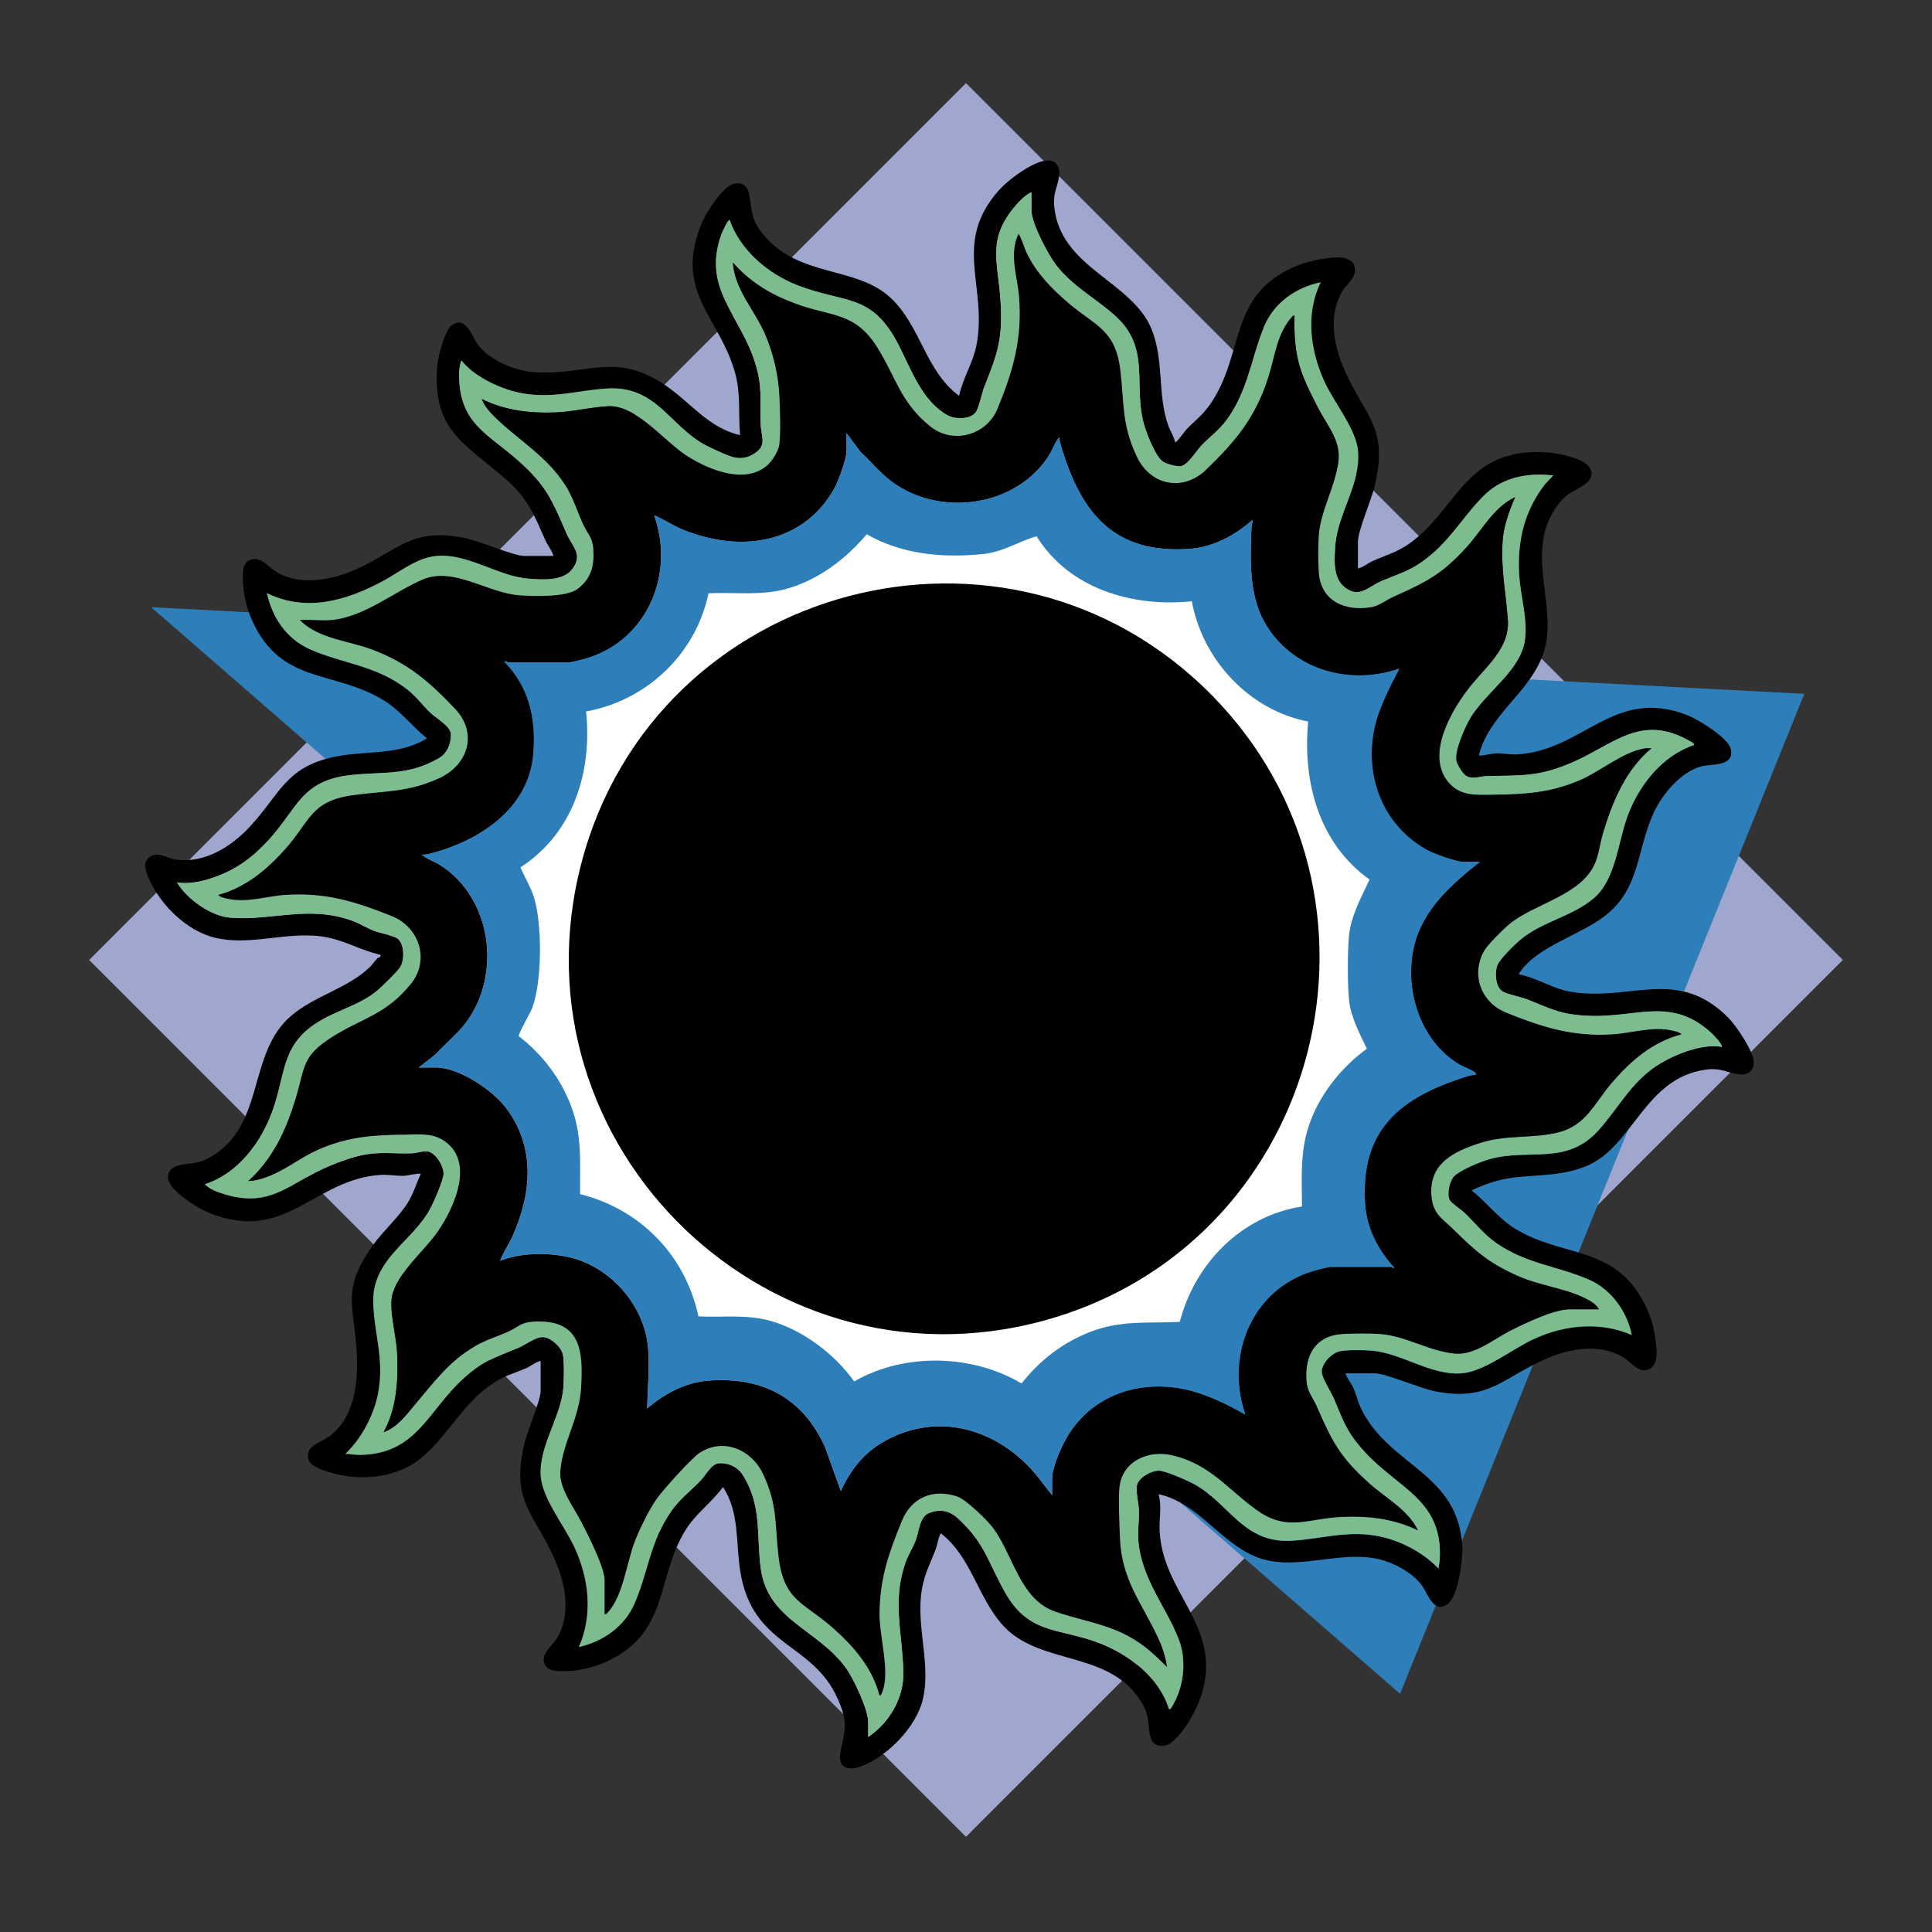 <?xml version="1.0" encoding="UTF-8"?>
<svg id="_レイヤー_3" data-name="レイヤー 3" xmlns="http://www.w3.org/2000/svg" viewBox="0 0 1000 1000">
  <rect x="0" y="0" width="1000" height="1000" fill="#333333" stroke="none"/>
  <defs>
    <style>
      .cls-1 {
        fill: #2e7fb9;
      }

      .cls-2 {
        fill: #fff;
      }

      .cls-3 {
        fill: #9fa7cf;
      }

      .cls-4 {
        fill: #7cbc8e;
      }
    </style>
  </defs>
  <rect class="cls-3" x="179.07" y="175.95" width="641.85" height="641.85" transform="translate(-204.9 499.09) rotate(-45)"/>
  <polygon class="cls-1" points="78.23 314.28 724.68 876.71 933.92 359.14 78.23 314.28"/>
  <g>
    <path d="M286.26,287.8c.72-.7-3.07-6.19-3.6-7.36-6.3-14.04-9.2-22.42-21.53-33.02-21.56-18.54-37.64-25.21-34.76-58.81.36-4.19,3.99-17.68,7.21-20.07,7.62-5.68,10.69,5.81,13.96,10.12,5.93,7.82,19.2,13.32,28.81,13.97,27.78,1.9,42.04-11.1,68.38,7.03,12.85,8.85,22.24,21.94,38.34,25.57-.99-10.77.4-20.96-2.41-31.55-7.71-29.06-31.13-41.33-18.46-75.69,2.51-6.8,7.87-15.02,13.1-20.06,4.89-4.71,11.28-4.26,12.54,3,1.68,9.69.9,12.95,7.79,21.09,18.43,21.74,47.54,15.6,65.27,32.07,15.7,14.58,18.02,37.91,35.55,50.82,1.85-9.21,7.09-16.79,8.94-26.1,6.01-30.32-12.78-52.99,11.65-80.34,4.9-5.48,15.69-13.39,22.83-15.13,5.86-1.43,9.04,2.02,8.32,7.78s-3.19,8.36-2.53,15.64c2.91,31.86,40.27,38.71,50.36,63.55,6.62,16.29,3.01,34.07,8.59,49.71,1.06,2.97,2.97,5.8,3.63,8.95.57.44,5.19-5.99,5.86-6.7,4.55-4.74,8.48-7.46,12.43-13.24,18.16-26.52,8.76-56.55,44.61-71.44,6.1-2.53,15.78-4.46,22.36-4.37,3.08.04,7.2,1.73,7.75,5.13.92,5.66-4.28,8.35-6.82,12.91-6.95,12.49-4.07,27.67,1.4,40.1,10.86,24.66,22.9,29.34,15.77,59.97-1.76,7.56-8.73,23.01-8.73,29.24v13.64c2.86-.56,5.09-2.72,7.65-3.85,7.47-3.28,13.22-4.68,20.11-9.84,21.6-16.18,26.98-42.29,57.61-46.15,9.37-1.18,22.62.13,31.05,4.65,5.45,2.92,6.14,8.13.89,11.77-5.26,3.64-8.68,3.97-13.24,9.76-19.49,24.8.77,53.89-8.47,78.7-7.36,19.75-27.86,30.88-33.02,51.74.58.51,7.43-1.07,8.85-1.09,3.48-.04,7.29.79,11.2.55,34.4-2.15,49.89-35.22,88.12-20.19,5.32,2.09,20.58,11.53,22.07,16.97,2.64,9.61-9.35,8.05-14.74,9.36-10.72,2.61-20.64,14.54-25.04,24.16-8.89,19.42-6.86,39.14-25.26,53.36-12.97,10.02-34.69,15.7-43.82,28.92-.31.45-.74.53-.53,1.34,9.28,1.75,16.74,7.14,26.18,8.86,30.89,5.62,55.44-13.3,82.14,13.59,4.06,4.09,12.87,17.19,13.11,22.74.2,4.37-2.78,7.01-7.1,6.58-6.67-.67-9.51-3.63-17.74-2.49-31.68,4.36-37.47,39.56-61.47,49.77-11.62,4.94-23.27,4.61-35.39,5.79-9.04.88-16.19,3.07-24.34,6.95,7.93,6.22,13.96,14.57,22.64,19.87,24.31,14.85,50.71,8.55,66.23,37.52,3.28,6.12,5.41,12.5,6.26,19.41.57,4.65,1.95,12.55-2.63,15.42-5.41,3.38-10.06-3.56-14.25-6.02-12.01-7.04-27.46-4.4-39.56.87-22.5,9.79-29.8,22.33-57.4,16.95-7.8-1.52-25.8-9.36-31.28-9.36h-15.24c.69,2.67,2.91,5.03,4.01,7.49,1.47,3.28,2.28,7.11,3.92,10.52,14.56,30.4,50.62,33.11,52.53,72.08.31,6.43-2.18,24.97-7.32,29.09-7.25,5.82-10.47-4.79-13.34-8.97-4.92-7.16-15.72-12.74-24.16-14.35-20.31-3.88-42.68,6.87-61.78-.8-19.08-7.66-30.04-27.98-50.66-32.49,1.77,6.24.31,12.28.54,18.44,1.2,32.52,31.61,48.96,22.31,83.28-2.34,8.62-9.14,21.53-16.41,26.91-3.66,2.71-9.08,2.27-10.47-2.4-1.83-6.14-.34-10.61-4.09-17.3-16.28-29.05-53.81-19.36-73.15-41.83-12.56-14.6-15.75-34.56-31.3-46.77-.84,0-2.23,6.8-2.69,8-3.56,9.29-6.73,14.26-7.74,24.89-1.68,17.73,5.15,36.04.91,53.32-3.49,14.18-18.4,29.31-31.94,34.38-7.12,2.66-12.24.35-10.53-7.85,2.57-12.26,3.79-15.31-1.67-27.53-12.98-29.05-43.79-26.35-50.21-65.31-2.48-15.05-.26-30.52-8.98-43.96-5.98,8.21-14.31,13.85-19.61,22.63-15,24.81-8.42,51.48-38.58,66.77-6.22,3.15-13.95,5.4-20.93,5.81-3.37.2-9.81.67-12.07-1.89-4.95-5.63,2.57-10.69,5.25-15.09,7.47-12.23,4.36-28.14-1.04-40.46-10.78-24.61-23.08-29.78-15.81-60.35,1.45-6.12,8.4-22.54,8.4-26.9v-15.78c-2.84.67-5.04,2.68-7.66,3.84-4.45,1.98-8.76,3.09-13.21,5.51-18.33,9.97-25.41,27.68-40.35,40.4-12.77,10.87-31.5,12.73-47.22,8.15-3.34-.97-10.92-3.22-11.78-6.94-1.62-7.02,5.52-8.29,9.9-11.27,13.87-9.43,15.9-27.77,15.14-43.19-1.24-25.21-8.25-32.97,8.1-56.03,5.47-7.71,13.51-14.7,18.31-22.34,2.91-4.64,4.41-10.02,6.73-14.93-.8-.57-7.33.97-8.88,1.01-3.75.09-8.09-.77-12.24-.47-34.09,2.43-48.48,34.88-87.06,20.19-6.37-2.43-14.69-7.74-19.4-12.69-5.38-5.64-4.19-11.41,3.82-12.8,6.29-1.09,8.75-.42,14.81-3.9,28.79-16.56,18.86-53.54,41.84-73.15,12.43-10.61,29.59-14.25,40.91-25.41,1.16-1.14,2.17-2.74,3.45-4.05.9-.92,2.21-.77,1.89-2.11-11.23-2.56-19.49-8.24-31.29-9.63-18.47-2.16-36.34,5.03-54.28.8-15.15-3.57-29.49-18.05-35.02-32.37-1.17-3.03-2.28-6.19.44-8.9,4.11-4.12,10.07.28,14.57.85,14.81,1.86,28.33-6.73,37.94-17.06,15.68-16.85,18.47-30.96,44.01-36.22,16.22-3.34,32.98-.49,47.7-9.52-8.22-6.6-13.9-14.67-23.16-20.15-25.72-15.2-52.23-7.96-67.13-40.36-2.73-5.95-4.6-13.14-4.92-19.69-.22-4.47-.87-11.75,5.15-12.57,4.91-.67,8.63,4.71,12.7,7.02,12.13,6.87,28.17,3.76,40.29-1.6,22.38-9.9,28.48-21.84,56.34-16.41,7.88,1.54,25.58,9.36,31.28,9.36h14.71ZM533.88,99.55c-2.99,1.32-5.87,4.24-8.01,6.7-15.15,17.46-9.36,28.79-8.02,49.17,1.3,19.79-1.36,27.26-8.3,44.69-1.35,3.38-2.77,10.78-4.43,13.22-2.68,3.94-10.76,3.87-14.73,1.64-13.08-7.34-18.76-23.61-25.04-35.93-14.09-27.65-27.46-21.56-52.63-31.34-15.14-5.88-29.55-18.09-35.02-33.71-.91-.67-4.12,6.74-4.42,7.6-9.87,27.67,9.42,41.12,17.29,65.38,4.39,13.54,2.64,19.45,3.17,32.66.29,7.31,3.7,11.37-4.42,15.86-2.99,1.65-5.63,1.96-9.07,1.38-2.79-.47-12.92-5.16-15.73-6.73-18.3-10.23-25.07-30.51-50.2-28.99-15.07.91-27.79,5.29-43.68,2.54-10.74-1.86-24.85-8.31-31.71-16.95-.63-.03-1.35,5.29-1.36,6.17-.27,26.46,14.48,31.16,31.05,45.96,13.99,12.5,17.36,20.42,24.5,37.01,3.16,7.34,8.93,11.19,3,18.85-4.78,6.18-15.21,5.41-22.45,4.87-16.03-1.19-31.27-13.17-47.57-11.78-10.35.88-18.93,8.19-27.73,12.92-18.9,10.17-39.68,16.38-60.25,6.33,2.95,13.03,10.38,23.91,22.85,29.29,16.49,7.11,32.62,8.06,48.13,19.26,5.78,4.18,8.55,8.26,13.23,12.98,3.05,3.07,10.91,7.23,11.04,11.47.14,4.95-1.94,9.99-6.29,12.47-16.36,9.35-28.56,6.72-45.83,8.72-25.18,2.91-27.07,16.82-41.78,33.1-6.66,7.37-13.92,13.48-23.08,17.56-7.47,3.33-16.65,6.15-24.79,4.89,5.15,8.5,17.42,17.4,27.52,18.2,21.87,1.73,40.46-6.59,63.14,1.58,4.03,1.45,7.52,3.76,11.34,5.24,3.04,1.18,10.7,2.48,12.67,4.44,3.06,3.04,3.1,10.6.96,14.24-1.37,2.33-9.48,10.19-11.87,12.2-8.46,7.13-19.66,9.93-29.05,15.34-21,12.11-18,26.65-25.26,46.94-5.83,16.29-17.96,32.59-35.01,38,2.32,2.7,6.66,4.14,10.05,5.19,24.41,7.54,33.95-6.06,54.15-14.53,5.5-2.31,12.76-4.97,18.6-6,8.7-1.54,15.98-.34,24.45-.68,2.2-.09,5.4-1.14,7.42-1.06,4.56.18,8.76,7.36,8.88,11.49.09,3.22-5.1,14.92-6.88,18.25-9.29,17.38-30.39,26-29.53,49.14.61,16.35,5.81,28.85,2.54,46.34-2.11,11.26-8.63,23.64-16.96,31.44,2.68.09,5.04.61,7.78.56,29.37-.52,34.91-22.99,53.71-39.87,10.26-9.21,16.07-10.56,28.18-15.67,3.79-1.6,8.92-5.69,12.75-5.48s9.35,5.09,10.18,9.1c.73,3.55.54,13.02.26,16.9-1.12,15.15-12.53,29.87-11.78,45.43.58,11.97,12.45,26.36,17.56,37.52,7.47,16.32,9.54,34.73,2.22,51.53,12.33-2.78,23.58-10.51,28.75-22.32,7.11-16.24,8.06-31.96,18.73-47.59,4.7-6.9,10.41-10.86,15.9-16.72,2.54-2.71,5.26-8.27,9.15-8.55,4.84-.34,9.6,1.9,12.19,5.91,10.2,15.79,7.09,31.73,9.47,48.82,3.7,26.52,29.6,31.3,44.01,51.19,3.98,5.5,11.55,21.51,11.55,28.03v7.75c10.93-7.45,18.45-19.96,18.21-33.45-.36-19.84-5.98-36.56,1.04-56.67,1.45-4.15,3.69-7.51,5.23-11.35,1.87-4.67,2.03-12.49,6.95-14.44,5.99-2.38,10.8-1.22,15.39,3.06,13.98,13.04,15.44,22.99,24.23,38.35,12.38,21.64,27.85,17.93,48.5,25.84,15.43,5.9,31.16,17.96,36.1,34.24.8.81,2.14-2.18,2.41-2.67,5.64-9.96,6.79-23.5,2.49-34.06-6.48-15.92-17.27-28.59-20.26-46.59-1.19-7.16-.07-12.41-.16-19.1-.05-3.95-1.62-9.54-1.03-13.34.64-4.11,7.57-7.72,11.46-7.67,3.14.04,14.53,5.03,17.74,6.75,18.46,9.88,25.72,30.93,50.74,29.53,15.16-.85,28.2-5.38,44.21-2.54,11.57,2.05,23.95,8.43,31.97,16.96-.01-1.36.47-2.63.56-3.99,2.23-31.41-21.31-37.21-38.8-56.44-9.61-10.57-10.65-15.29-16.04-27.81-1.43-3.33-6.21-10.68-6.19-13.65.03-4.31,5.06-9.59,9.24-10.59,3.43-.83,12.47-.66,16.23-.39,15.71,1.16,31.16,13.08,47.03,11.78,12.04-.99,26.57-13.02,38.06-18.1,15.82-7,33.78-8.7,49.93-1.68-2.38-12.24-10.72-23.75-22.32-28.75-16.26-7.01-32.44-8.11-47.91-18.94-6.51-4.56-10.58-10.09-16.13-15.42-1.7-1.64-6.87-5.07-7.79-6.64-1.68-2.89-.26-9.16,1.63-11.79,2.54-3.55,14.78-8.43,19.25-9.63,20.4-5.51,39.66,3.58,56.17-14.96,11.88-13.34,17.87-27.21,34.92-36.21,8.17-4.31,19.53-8.38,28.7-6.86.76-.94-4.15-6.06-5.09-6.94-20.67-19.13-38.3-8.31-62.58-9.08-14.94-.48-19.35-3.07-32.34-8.3-3.82-1.54-9.7-2.51-12.98-4.14-4.19-2.08-4.59-10.12-2.99-13.98,1.27-3.08,8.86-10.52,11.69-12.91,11.24-9.5,27.16-12.14,38.23-21.67,11.32-9.75,12.29-28.76,17.39-42.51,5.88-15.86,17.85-31.12,34.24-36.63.82-.79-2.19-2.14-2.67-2.41-24.67-13.97-39.19,2.25-59.92,11.23-17.89,7.75-26,6.71-44.67,7.21-3.82.1-8.09,2.24-11.42-.83-1.46-1.35-4.01-5.51-4.28-7.48-.7-5.14,4.18-16.2,6.81-20.9,7.91-14.15,27.38-25.49,28.96-42.7,1-10.82-2.62-21.82-3.19-32.62-.92-17.31,2.72-32.71,13.38-46.51l4.26-4.56c-12.4-1.57-25.78.76-35.05,9.61-10.16,9.69-16.63,21.59-28.05,31.31-9.77,8.32-15.07,9.2-26.21,13.9-4.77,2.01-9.7,7.2-15.19,5.03-9.61-3.81-8.96-14.38-8.36-23.23,1.15-17.14,13.5-32.23,11.78-49.71-1.06-10.84-12.21-24.57-17.03-34.84-7.56-16.1-10.32-35.61-2.22-52.06-12.82,2.7-24.18,10.54-29.29,22.85-6.87,16.58-8.2,33.15-19.47,48.45-3.95,5.37-8.65,8.6-13.02,13.19-2.58,2.7-7.27,10.38-10.74,10.7-2.29.21-7.31-1.09-9.27-2.44-3.81-2.61-8.55-14.92-9.81-19.6-5.63-20.96,3.9-39.42-15.35-56.31-10.02-8.79-21.39-14.72-29.94-25.68-4.21-5.4-12.85-21.76-12.85-28.33v-9.36Z"/>
    <path class="cls-4" d="M533.88,99.55v9.36c0,6.57,8.64,22.93,12.85,28.33,8.55,10.96,19.92,16.89,29.94,25.68,19.25,16.89,9.72,35.35,15.35,56.31,1.26,4.69,6,17,9.81,19.6,1.97,1.35,6.98,2.64,9.27,2.44,3.47-.31,8.17-8,10.74-10.7,4.37-4.59,9.07-7.82,13.02-13.19,11.27-15.3,12.6-31.87,19.47-48.45,5.11-12.31,16.47-20.15,29.29-22.85-8.11,16.45-5.35,35.97,2.22,52.06,4.83,10.28,15.97,24,17.03,34.84,1.72,17.48-10.63,32.57-11.78,49.71-.59,8.86-1.25,19.42,8.36,23.23,5.49,2.18,10.42-3.01,15.19-5.03,11.14-4.7,16.44-5.58,26.21-13.9,11.42-9.73,17.89-21.62,28.05-31.31,9.27-8.85,22.65-11.18,35.05-9.61l-4.26,4.56c-10.66,13.8-14.3,29.2-13.38,46.51.58,10.8,4.19,21.8,3.19,32.62-1.59,17.21-21.05,28.55-28.96,42.7-2.63,4.71-7.52,15.76-6.81,20.9.27,1.97,2.82,6.14,4.28,7.48,3.33,3.08,7.61.93,11.42.83,18.67-.49,26.78.54,44.67-7.21,20.73-8.98,35.25-25.2,59.92-11.23.47.27,3.49,1.62,2.67,2.41-16.39,5.51-28.36,20.77-34.24,36.63-5.1,13.75-6.07,32.76-17.39,42.51-11.07,9.53-26.99,12.17-38.23,21.67-2.83,2.39-10.42,9.83-11.69,12.91-1.59,3.86-1.2,11.9,2.99,13.98,3.28,1.63,9.16,2.6,12.98,4.14,12.99,5.24,17.4,7.83,32.34,8.3,24.28.77,41.91-10.05,62.58,9.08.94.87,5.85,6,5.09,6.94-9.18-1.53-20.53,2.55-28.7,6.86-17.05,9-23.04,22.87-34.92,36.21-16.51,18.53-35.77,9.45-56.17,14.96-4.47,1.21-16.7,6.09-19.25,9.63-1.89,2.63-3.31,8.9-1.63,11.79.92,1.58,6.09,5.01,7.79,6.64,5.55,5.34,9.62,10.86,16.13,15.42,15.46,10.83,31.65,11.93,47.91,18.94,11.6,5,19.94,16.51,22.32,28.75-16.14-7.02-34.11-5.31-49.93,1.68-11.48,5.08-26.02,17.11-38.06,18.1-15.87,1.31-31.33-10.62-47.03-11.78-3.76-.28-12.8-.44-16.23.39-4.17,1-9.21,6.28-9.24,10.59-.02,2.97,4.76,10.32,6.19,13.65,5.39,12.52,6.43,17.24,16.04,27.81,17.49,19.23,41.04,25.02,38.8,56.44-.1,1.36-.58,2.63-.56,3.99-8.02-8.53-20.4-14.9-31.97-16.96-16.01-2.84-29.05,1.69-44.21,2.54-25.02,1.4-32.28-19.65-50.74-29.53-3.21-1.72-14.6-6.71-17.74-6.75-3.89-.05-10.83,3.56-11.46,7.67-.59,3.8.98,9.39,1.03,13.34.09,6.69-1.03,11.94.16,19.1,2.98,18,13.78,30.68,20.26,46.59,4.3,10.56,3.15,24.1-2.49,34.06-.27.48-1.61,3.48-2.41,2.67-4.93-16.27-20.67-28.33-36.1-34.24-20.65-7.9-36.12-4.2-48.5-25.84-8.79-15.35-10.25-25.3-24.23-38.35-4.59-4.28-9.4-5.44-15.39-3.06-4.92,1.95-5.08,9.77-6.95,14.44-1.54,3.84-3.78,7.2-5.23,11.35-7.01,20.11-1.4,36.84-1.04,56.67.25,13.49-7.27,26-18.21,33.45v-7.75c0-6.52-7.57-22.53-11.55-28.03-14.41-19.89-40.31-24.66-44.01-51.19-2.38-17.1.73-33.03-9.47-48.82-2.59-4.01-7.35-6.25-12.19-5.91-3.89.28-6.61,5.84-9.15,8.55-5.49,5.86-11.2,9.82-15.9,16.72-10.66,15.64-11.61,31.35-18.73,47.59-5.17,11.8-16.42,19.54-28.75,22.32,7.33-16.8,5.26-35.21-2.22-51.53-5.11-11.16-16.99-25.55-17.56-37.52-.75-15.56,10.66-30.28,11.78-45.43.29-3.88.47-13.34-.26-16.9-.82-4.01-6.17-8.88-10.18-9.1s-8.96,3.88-12.75,5.48c-12.11,5.12-17.92,6.46-28.18,15.67-18.8,16.88-24.35,39.35-53.71,39.87-2.74.05-5.1-.47-7.78-.56,8.32-7.8,14.85-20.18,16.96-31.44,3.28-17.49-1.92-29.99-2.54-46.34-.86-23.14,20.23-31.76,29.53-49.14,1.78-3.33,6.97-15.02,6.88-18.25-.12-4.13-4.32-11.31-8.88-11.49-2.02-.08-5.22.97-7.42,1.06-8.48.35-15.76-.85-24.45.68-5.84,1.03-13.1,3.69-18.6,6-20.2,8.47-29.74,22.08-54.15,14.53-3.38-1.05-7.72-2.49-10.05-5.19,17.05-5.41,29.18-21.71,35.01-38,7.26-20.29,4.26-34.82,25.26-46.94,9.39-5.41,20.59-8.21,29.05-15.34,2.39-2.01,10.5-9.87,11.87-12.2,2.15-3.65,2.1-11.2-.96-14.24-1.97-1.96-9.63-3.26-12.67-4.44-3.82-1.48-7.32-3.79-11.34-5.24-22.67-8.17-41.27.16-63.14-1.58-10.1-.8-22.37-9.69-27.52-18.2,8.15,1.26,17.33-1.56,24.79-4.89,9.16-4.09,16.42-10.19,23.08-17.56,14.71-16.28,16.59-30.18,41.78-33.1,17.27-2,29.47.63,45.83-8.72,4.35-2.49,6.44-7.53,6.29-12.47-.12-4.24-7.99-8.4-11.04-11.47-4.68-4.72-7.45-8.8-13.23-12.98-15.51-11.2-31.63-12.15-48.13-19.26-12.47-5.38-19.9-16.26-22.85-29.29,20.57,10.06,41.35,3.85,60.25-6.33,8.79-4.73,17.38-12.04,27.73-12.92,16.3-1.39,31.54,10.59,47.57,11.78,7.23.54,17.66,1.31,22.45-4.87,5.93-7.66.16-11.51-3-18.85-7.14-16.59-10.5-24.51-24.5-37.01-16.57-14.8-31.31-19.5-31.05-45.96,0-.87.73-6.2,1.36-6.17,6.86,8.63,20.97,15.09,31.71,16.95,15.89,2.75,28.6-1.63,43.68-2.54,25.13-1.52,31.91,18.77,50.2,28.99,2.81,1.57,12.94,6.26,15.73,6.73,3.44.59,6.07.28,9.07-1.38,8.12-4.49,4.71-8.54,4.42-15.86-.53-13.22,1.22-19.12-3.17-32.66-7.86-24.26-27.16-37.71-17.29-65.38.31-.86,3.52-8.27,4.42-7.6,5.48,15.61,19.89,27.83,35.02,33.71,25.17,9.77,38.54,3.68,52.63,31.34,6.28,12.32,11.96,28.59,25.04,35.93,3.97,2.23,12.05,2.3,14.73-1.64,1.66-2.44,3.08-9.84,4.43-13.22,6.94-17.43,9.61-24.9,8.3-44.69-1.34-20.38-7.13-31.7,8.02-49.17,2.13-2.46,5.01-5.38,8.01-6.7ZM171.54,320.96c-5.18.5-11.05-.37-16.31,0,9.61,9.72,24.94,10.56,37.42,15.26,18.74,7.06,29.5,16.6,42.78,30.49,12.04,12.6,7.15,29.12-8.18,36.17-15.89,7.3-27.98,6.48-44.49,8.72-22.09,2.99-22.12,13.43-35.28,28.1-9.59,10.69-20.4,19.65-34.5,23.53.53.93,2.84,1.49,3.86,1.75,10.44,2.68,20.43-1.04,30.64-1.75,21-1.47,36.45,3.44,55.34,10.97,14.28,5.69,19.8,22.76,9.91,35.02-12.98,16.11-25.04,17.54-40.88,27.58-15.74,9.98-13.89,15.49-18.72,31.5-4.89,16.23-11.8,31.63-24.64,43.05,13.8-.94,24.85-11.45,37.08-16.65,15.5-6.6,28.36-7.21,45-7.43,6.61-.09,12.89-.75,18.63,2.8,17.01,10.5,6.07,34.87-2.63,47.43-6.91,9.99-20.85,21.23-23.58,33.11-1.66,7.21,2.12,20.97,2.54,29.23.71,14.11-.09,28.94-6.97,41.46,6.99-2.37,11.91-9.22,16.57-14.72,9.59-11.33,17.4-22.08,30.67-29.76,6-3.47,11.61-4.95,17.47-7.66,5.41-2.5,6.16-4.71,13.06-5.08,24.34-1.33,25.75,14.99,24.4,35.06-1.01,14.94-9.45,27.74-10.65,42.29-.73,8.91,6.95,18.66,10.91,26.4,3.39,6.62,12.02,23.38,12.02,30.23v17.38c.93.2,1.77-1.13,2.3-1.75,7.1-8.43,9.05-24.6,12.96-35.13,2.68-7.23,7.42-16.62,11.81-22.96,3.03-4.38,17.98-20.93,22-23.57,12.31-8.08,26.96-1.68,32.86,10.85,7.58,16.1,6.1,25.61,7.98,42.25,2.72,24.13,13.26,24.07,28.83,38.06,10.62,9.54,19.83,20.36,23.53,34.5.95-.23,1.16-1.24,1.46-2.01,4.05-10.72-1.6-28.44-1.49-40.53.17-18.35,4.81-31.29,11.53-47.83,4.95-12.17,16.09-16.95,28.73-12.7,4.39,1.48,14.71,11.49,17.81,15.35,10.6,13.19,14.24,37.33,32.06,43.89,11.6,4.27,23.43,5.82,35.24,11.29,9.28,4.3,16.28,10.33,23.34,17.57-.61-4.97-2.58-10.79-4.71-15.34-8.56-18.23-18.82-29.72-19.58-51.78-.25-7.19-.83-18.28-.29-25.13,1.09-13.92,14.68-20.19,27.38-17.23,19.8,4.62,29.04,17.98,44.12,28.62,15.54,10.97,25.97,4.13,43.22,3.32,14.01-.66,27.2.78,39.84,6.94-5.22-10.72-16.32-16.43-24.88-24.05-15.28-13.59-19.49-21.65-27.43-39.95-2.26-5.2-5.04-7.5-5.44-13.82-.8-12.85,4.67-22.89,18.43-23.81,5.63-.37,14.22-.41,19.83,0,13.3.96,25.14,8.89,38.55,10.12,10.1.93,19.41-6.98,28-11.44,7.37-3.84,23.32-11.49,31.3-11.49h15.24c-1.46-2.8-4.85-4.64-7.66-5.97-10.74-5.1-23.36-6.38-34.58-11.41-15.05-6.75-21.69-12.78-33.16-24.07-5.76-5.67-10.42-7.76-11.23-17.12-1.46-16.94,11.53-23.12,25.37-27.56,13.55-4.35,27.36-2.1,40.52-5.48,14.28-3.67,18.49-15.15,27.42-25.53,9.9-11.52,21.04-21.26,36.11-25.13-.53-.94-2.84-1.49-3.86-1.75-10.71-2.76-21.13,1.06-31.71,1.75-20.62,1.34-36.52-3.7-55.1-11.21-13.01-5.26-18.45-19.4-11.57-31.92,1.71-3.12,9.67-11.02,12.64-13.56,13.03-11.14,38.18-15.1,45.08-32.47,1.89-4.76,2.4-10.05,3.84-14.83,4.98-16.52,11.66-32.8,25.17-44.13-1.46-.08-2.86-.05-4.3.24-11.19,2.2-22.36,11.91-32.87,16.37-15.39,6.54-28.4,7.27-44.9,7.48-8.8.11-17.15.83-23.27-6.72-11.68-14.41,2.09-37.73,11.77-49.71,8.04-9.95,20.19-19.56,19.23-33.7-.97-14.34-3.77-26.66-2.69-41.74.53-7.4,3.51-15.46,6.44-22.17-11.02,5.06-17.2,17.24-25.12,25.95-12.71,13.98-21.28,18.17-37.98,25.67-3.37,1.52-7.6,4.69-10.97,5.27-13.73,2.37-26.54-2.81-27.56-18.1-.35-5.32-.38-13.45,0-18.76.95-13.1,8.3-24.97,10.12-38.01,1.56-11.12-5.58-18.72-10.38-28.01-9.39-18.19-12.59-25.73-12.37-46.67,0-.63.45-.91-.46-1.47-8.57,8.74-9.47,21.3-13.09,32.36-6.89,21.05-16.92,32.84-32.13,47.56-11.93,11.55-28.8,8.25-35.91-6.83-7.99-16.94-6.36-27.46-8.53-44.95-2.6-21.01-13.14-22.72-27.22-34.82-8.33-7.16-16.06-15.07-20.95-25.05-1.66-3.4-2.54-7.23-4.45-10.52-5.12,10.52-.57,22.17.26,32.9,1.68,21.75-3.1,38.17-11.21,57.77-5.7,13.79-23.12,18.48-34.79,9.08-15.55-12.54-17.71-25.5-27.47-40.99-11.66-18.5-23.85-15.66-42.18-22.53-13-4.87-23.2-10.79-32.49-21.26.9,13.8,11.4,24.93,16.66,37.07,4.23,9.77,6.95,21.5,7.42,32.16.29,6.62.78,18.9-.07,25.11-.45,3.28-3.84,8.6-6.37,10.75-11.57,9.83-29.98,2.16-41.14-4.86-11.82-7.44-26.34-26.54-40.95-25.89-8.65.39-18.21,2.84-27.29,3.2-13.29.52-26.3-.97-38.23-6.94,1.74,4.61,5.55,8.22,9.08,11.5,11.47,10.65,24.56,18.52,33.59,32.19,4.49,6.79,6.54,14.1,9.81,21.21,2.34,5.09,4.87,6.55,5.26,12.92.54,8.69-1.1,15.23-8.28,20.58-5.73,4.27-22.67,3.76-29.97,3.23-16.33-1.18-34.26-15.02-50.27-8.06-15.11,6.57-29.91,19.23-47.05,20.87Z"/>
    <path d="M171.54,320.96c17.13-1.65,31.94-14.3,47.05-20.87,16.01-6.97,33.94,6.87,50.27,8.06,7.3.53,24.24,1.04,29.97-3.23,7.18-5.35,8.83-11.89,8.28-20.58-.4-6.37-2.92-7.83-5.26-12.92-3.27-7.11-5.32-14.42-9.81-21.21-9.03-13.67-22.12-21.53-33.59-32.19-3.53-3.28-7.34-6.9-9.08-11.5,11.93,5.98,24.94,7.46,38.23,6.94,9.07-.35,18.64-2.81,27.29-3.2,14.61-.65,29.13,18.45,40.95,25.89,11.17,7.02,29.57,14.69,41.14,4.86,2.53-2.15,5.92-7.47,6.37-10.75.85-6.21.36-18.49.07-25.11-.47-10.67-3.19-22.39-7.42-32.16-5.26-12.15-15.76-23.27-16.66-37.07,9.29,10.47,19.48,16.39,32.49,21.26,18.33,6.87,30.52,4.03,42.18,22.53,9.75,15.48,11.92,28.45,27.47,40.99,11.66,9.4,29.08,4.71,34.79-9.08,8.11-19.59,12.88-36.02,11.21-57.77-.83-10.73-5.38-22.38-.26-32.9,1.91,3.29,2.79,7.13,4.45,10.52,4.89,9.97,12.62,17.89,20.95,25.05,14.07,12.1,24.62,13.81,27.22,34.82,2.16,17.49.54,28.01,8.53,44.95,7.11,15.07,23.97,18.38,35.91,6.83,15.21-14.72,25.23-26.51,32.13-47.56,3.62-11.06,4.52-23.62,13.09-32.36.91.56.47.84.46,1.47-.21,20.94,2.98,28.48,12.37,46.67,4.8,9.29,11.94,16.89,10.38,28.01-1.83,13.04-9.17,24.91-10.12,38.01-.38,5.31-.35,13.43,0,18.76,1.02,15.29,13.83,20.47,27.56,18.1,3.37-.58,7.6-3.76,10.97-5.27,16.7-7.5,25.26-11.68,37.98-25.67,7.92-8.71,14.1-20.89,25.12-25.95-2.93,6.71-5.9,14.77-6.44,22.17-1.08,15.08,1.71,27.4,2.69,41.74.96,14.14-11.19,23.75-19.23,33.7-9.68,11.98-23.45,35.3-11.77,49.71,6.12,7.55,14.47,6.83,23.27,6.72,16.49-.21,29.51-.94,44.9-7.48,10.51-4.47,21.68-14.18,32.87-16.37,1.45-.28,2.84-.32,4.3-.24-13.51,11.33-20.19,27.61-25.17,44.13-1.44,4.78-1.95,10.07-3.84,14.83-6.9,17.37-32.05,21.33-45.08,32.47-2.97,2.54-10.93,10.44-12.64,13.56-6.87,12.52-1.44,26.66,11.57,31.92,18.58,7.51,34.48,12.55,55.1,11.21,10.59-.69,21-4.51,31.71-1.75,1.02.26,3.32.81,3.86,1.75-15.06,3.87-26.2,13.62-36.11,25.13-8.92,10.38-13.14,21.86-27.42,25.53-13.16,3.38-26.96,1.13-40.52,5.48-13.84,4.44-26.83,10.62-25.37,27.56.81,9.35,5.47,11.45,11.23,17.12,11.46,11.28,18.11,17.31,33.16,24.07,11.22,5.04,23.84,6.31,34.58,11.41,2.82,1.34,6.2,3.18,7.66,5.97h-15.24c-7.98,0-23.92,7.65-31.3,11.49-8.59,4.47-17.9,12.37-28,11.44-13.41-1.23-25.25-9.15-38.55-10.12-5.61-.41-14.2-.37-19.83,0-13.75.92-19.23,10.96-18.43,23.81.39,6.32,3.18,8.62,5.44,13.82,7.94,18.3,12.15,26.36,27.43,39.95,8.56,7.61,19.66,13.33,24.88,24.05-12.64-6.16-25.82-7.6-39.84-6.94-17.25.81-27.68,7.65-43.22-3.32-15.08-10.64-24.32-23.99-44.12-28.62-12.7-2.96-26.29,3.31-27.38,17.23-.54,6.85.04,17.94.29,25.13.76,22.06,11.02,33.55,19.58,51.78,2.13,4.54,4.1,10.36,4.71,15.34-7.05-7.24-14.05-13.27-23.34-17.57-11.81-5.47-23.64-7.02-35.24-11.29-17.81-6.56-21.46-30.7-32.06-43.89-3.1-3.86-13.42-13.87-17.81-15.35-12.63-4.25-23.78.53-28.73,12.7-6.72,16.54-11.37,29.48-11.53,47.83-.11,12.08,5.54,29.81,1.49,40.53-.29.78-.51,1.78-1.46,2.01-3.7-14.14-12.91-24.96-23.53-34.5-15.58-13.99-26.11-13.94-28.83-38.06-1.88-16.64-.41-26.15-7.98-42.25-5.89-12.52-20.55-18.93-32.86-10.85-4.02,2.64-18.97,19.19-22,23.57-4.39,6.33-9.13,15.73-11.81,22.96-3.91,10.53-5.86,26.7-12.96,35.13-.52.62-1.37,1.95-2.3,1.75v-17.38c0-6.85-8.63-23.61-12.02-30.23-3.96-7.74-11.64-17.49-10.91-26.4,1.2-14.55,9.64-27.36,10.65-42.29,1.35-20.07-.06-36.39-24.4-35.06-6.9.38-7.66,2.58-13.06,5.08-5.86,2.72-11.47,4.19-17.47,7.66-13.28,7.68-21.09,18.43-30.67,29.76-4.65,5.5-9.58,12.35-16.57,14.72,6.88-12.53,7.69-27.35,6.97-41.46-.42-8.26-4.2-22.02-2.54-29.23,2.74-11.87,16.67-23.12,23.58-33.11,8.7-12.56,19.64-36.93,2.63-47.43-5.75-3.55-12.03-2.89-18.63-2.8-16.64.22-29.5.83-45,7.43-12.22,5.2-23.28,15.71-37.08,16.65,12.84-11.42,19.75-26.82,24.64-43.05,4.83-16.01,2.98-21.52,18.72-31.5,15.83-10.04,27.9-11.47,40.88-27.58,9.89-12.27,4.37-29.33-9.91-35.02-18.89-7.53-34.33-12.44-55.34-10.97-10.21.71-20.2,4.43-30.64,1.75-1.02-.26-3.32-.81-3.86-1.75,14.09-3.88,24.91-12.84,34.5-23.53,13.16-14.67,13.18-25.11,35.28-28.1,16.51-2.23,28.6-1.42,44.49-8.72,15.33-7.04,20.22-23.57,8.18-36.17-13.28-13.9-24.04-23.43-42.78-30.49-12.48-4.7-27.82-5.54-37.42-15.26,5.26-.37,11.13.5,16.31,0ZM438.14,224.16v9.36c0,4.12-4.31,15.86-6.51,19.7-17.18,29.98-51.63,32.99-81.02,19.7-1.41-.64-11.47-6.45-11.94-5.97,11.01,31.54-4.69,66.47-37.97,74.61-1.22.3-5.3,1.33-6.15,1.33h-31.55c-.3,0-1.43-1.16-1.87-.27,12.74,13.12,16.27,29.09,14.96,47.06-2.13,29.21-28.45,45.97-54.52,52.45-1.08.27-2.14.3-3.24.25,2.63,2.37,6.25,3.37,9.37,5.33,26.9,16.95,32.19,56.87,13.31,81.79-4.56,6.02-10.62,10.82-15.72,16.37l-8.56,6.68h8.82c12.01,0,29.24,11.55,36.32,20.9,15.64,20.65,13.18,44.76,3.09,67.17-.68,1.51-6.44,11.38-5.98,11.93,10.38-4.1,24.01-4.29,34.87-1.98,21.88,4.66,40.01,25.2,41.63,47.69.71,9.85-.25,20.89-.55,30.77,9.26-7.79,20.02-13.63,32.33-14.46,27.65-1.87,48.19,8.99,59.75,34.41l8.19,22.82c5.18-11.37,12.33-20.3,23.43-26.29,27.7-14.97,57.9-5.55,77.39,17.47l8.54,10.98v-8.82c0-6.04,5.66-18.39,9.08-23.54,14.75-22.25,41.83-28.63,66.61-20.59,8.42,2.73,16.66,6.83,24.32,11.24-10.87-31.79,4.31-66.92,37.97-75.14,1.22-.3,5.3-1.33,6.15-1.33h31.55c.09,0,.93,1.15,1.33.27-8.24-8.84-14.17-20.39-14.99-32.61-2.62-38.66,18.02-55.31,52.16-66.08,1.65-.52,3.33-1.05,5.09-1.06.21-.96-.29-1.05-.89-1.51-1.77-1.35-5.75-2.66-8.16-4.14-19.78-12.19-28.13-38.61-22.88-60.76,4.52-19.12,19.32-32.11,34.07-43.75h-8.29c-4.12,0-15.86-4.31-19.7-6.51-21.86-12.53-31.52-36.75-26.85-61.43,2.1-11.08,8.06-22.14,13.12-32.06-26.33,9.07-56.49.27-70.17-24.77-7.64-13.98-7.02-32.61-6.33-48.26.06-1.36.63-2.62.55-3.99-9.26,8.1-20.35,14.15-32.87,15-38.78,2.63-55.73-18.31-66.08-52.69-.5-1.66-1.06-3.33-1.07-5.09-2.37,2.63-3.37,6.25-5.33,9.37-16.88,26.78-56.58,32.16-81.48,13.54-5.96-4.46-10.7-10.36-16.14-15.41l-7.21-9.63Z"/>
    <path class="cls-1" d="M438.14,224.16l7.21,9.63c5.44,5.05,10.18,10.95,16.14,15.41,24.9,18.62,64.6,13.24,81.48-13.54,1.96-3.12,2.96-6.74,5.33-9.37,0,1.76.57,3.43,1.07,5.09,10.35,34.38,27.3,55.32,66.08,52.69,12.51-.85,23.6-6.89,32.87-15,.08,1.37-.49,2.63-.55,3.99-.68,15.65-1.3,34.28,6.33,48.26,13.67,25.04,43.84,33.84,70.17,24.77-5.06,9.93-11.03,20.99-13.12,32.06-4.67,24.67,4.99,48.9,26.85,61.43,3.83,2.2,15.58,6.51,19.7,6.51h8.29c-14.75,11.64-29.55,24.63-34.07,43.75-5.24,22.15,3.1,48.57,22.88,60.76,2.41,1.48,6.39,2.79,8.16,4.14.6.46,1.1.55.89,1.51-1.76.01-3.43.54-5.09,1.06-34.14,10.77-54.78,27.42-52.16,66.08.83,12.22,6.75,23.76,14.99,32.61-.4.88-1.24-.27-1.33-.27h-31.55c-.86,0-4.94,1.03-6.15,1.33-33.66,8.23-48.84,43.36-37.97,75.14-7.66-4.42-15.9-8.51-24.32-11.24-24.78-8.04-51.86-1.66-66.61,20.59-3.42,5.15-9.08,17.5-9.08,23.54v8.82l-8.54-10.98c-19.5-23.02-49.69-32.43-77.39-17.47-11.1,6-18.25,14.93-23.43,26.29l-8.19-22.82c-11.57-25.42-32.1-36.29-59.75-34.41-12.31.83-23.08,6.67-32.33,14.46.3-9.88,1.26-20.92.55-30.77-1.62-22.49-19.75-43.02-41.63-47.69-10.86-2.31-24.49-2.12-34.87,1.98-.47-.56,5.3-10.43,5.98-11.93,10.1-22.41,12.55-46.52-3.09-67.17-7.09-9.36-24.31-20.9-36.32-20.9h-8.82l8.56-6.68c5.1-5.55,11.16-10.34,15.72-16.37,18.87-24.92,13.59-64.84-13.31-81.79-3.12-1.96-6.74-2.96-9.37-5.33,1.1.06,2.16.02,3.24-.25,26.07-6.48,52.39-23.23,54.52-52.45,1.31-17.97-2.22-33.94-14.96-47.06.43-.89,1.57.27,1.87.27h31.55c.86,0,4.94-1.03,6.15-1.33,33.28-8.14,48.98-43.07,37.97-74.61.47-.48,10.53,5.33,11.94,5.97,29.39,13.28,63.84,10.27,81.02-19.7,2.2-3.83,6.51-15.57,6.51-19.7v-9.36ZM627.69,360.31c-105.42-107.74-288.71-58.83-326.73,86.32-38.67,147.59,99.95,280.01,245.75,235.05,137.98-42.55,182.36-217.76,80.98-321.37Z"/>
    <path class="cls-2" d="M536.52,277.55c16.86,27.19,49.51,36.83,80.37,33.67,5.54,30.33,29.67,56.35,60.19,62.25-2.85,31.3,5.47,62.96,31.79,81.79-4.29,9.2-9.77,19.08-10.67,29.44-.73,8.41-.82,25.42.15,33.69.94,8.04,5.6,17.2,9.14,24.4-12.48,9.16-23.02,21.88-28.77,36.4-6.08,15.33-4.87,29.13-4.82,45.3-31.4,4.83-55.46,29.55-63.25,59.72-16.87.82-30.38-1.04-46.51,5.23-14.07,5.47-26.14,14.79-35.38,26.64-25.64-15.21-60.74-15.99-86.63-1.05-10.03-14.09-26.5-26.61-43.34-31.35-12.38-3.48-24.61-1.71-37.29-2.31-6.71-31.58-30.02-55.49-61.25-63.31-.14-16.62,1.25-30.46-4.91-46.26-5.47-14.05-14.88-26.32-26.83-35.47-.29-1.22,6.08-12.2,7.07-14.9,5.03-13.68,5.12-43.38.72-57.22-1.7-5.34-4.77-10.12-6.89-15.27,27.26-17.71,37.17-49.13,33.96-80.68,31.53-5.75,56.78-29.82,63.36-61.19,14.31-.65,28.21,1.55,42.09-2.79,15.81-4.93,29.29-15.32,39.8-27.74,18.21,10.42,39.19,12.32,59.91,10.25,10.71-1.07,18.3-6.38,27.96-9.23Z"/>
    <path d="M627.69,360.31c101.38,103.61,56.99,278.82-80.98,321.37-145.8,44.96-284.42-87.46-245.75-235.05,38.03-145.15,221.31-194.06,326.73-86.32Z"/>
  </g>
</svg>